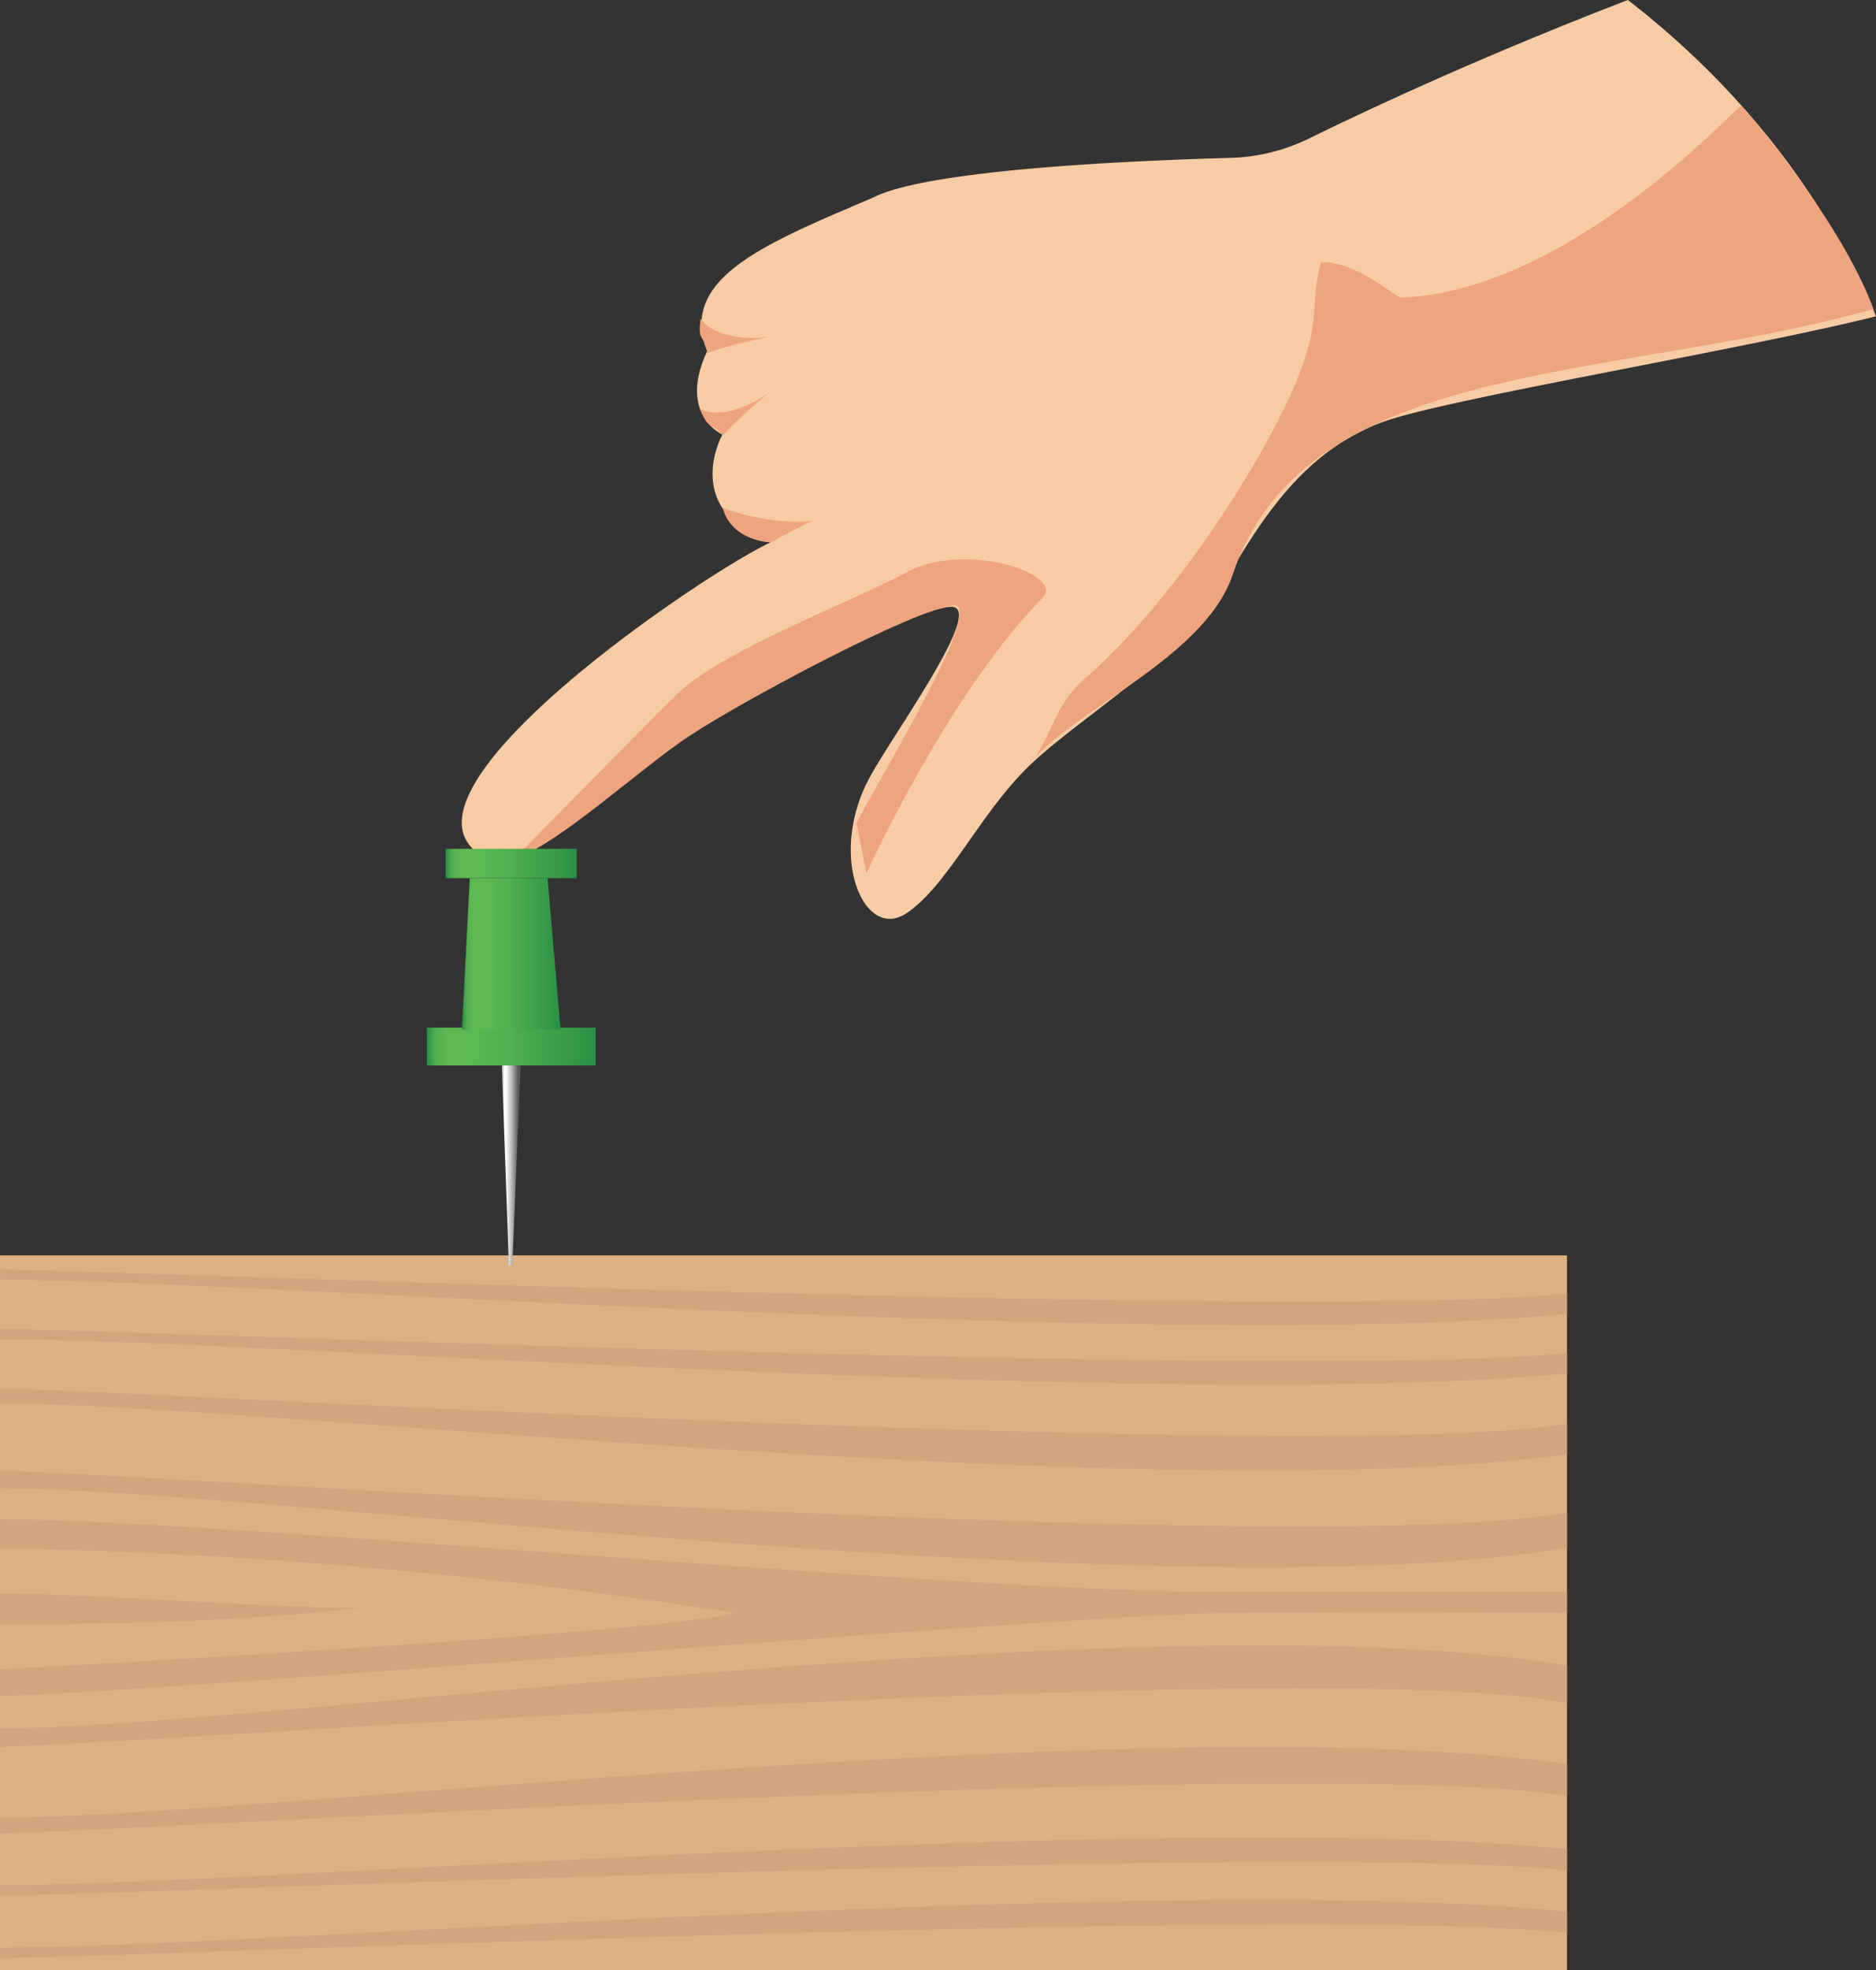 <svg xmlns="http://www.w3.org/2000/svg" xmlns:xlink="http://www.w3.org/1999/xlink" width="820.97" height="861.73" viewBox="0 0 820.97 861.73">
  <rect x="0" y="0" width="820.97" height="861.73" fill="#333333" stroke="none"/>
  <defs>
    <style>
      .cls-1 {
        fill: #e0b085;
      }

      .cls-2 {
        fill: #d3a57f;
      }

      .cls-3 {
        fill: #f7cca4;
      }

      .cls-4 {
        fill: #eea47e;
      }

      .cls-5 {
        fill: url(#linear-gradient);
      }

      .cls-6 {
        fill: url(#linear-gradient-2);
      }

      .cls-7 {
        fill: url(#linear-gradient-3);
      }

      .cls-8 {
        fill: url(#linear-gradient-4);
      }
    </style>
    <linearGradient id="linear-gradient" x1="194.99" y1="377.67" x2="252.33" y2="377.67" gradientUnits="userSpaceOnUse">
      <stop offset="0" stop-color="#278a43"/>
      <stop offset="0.02" stop-color="#399a48"/>
      <stop offset="0.04" stop-color="#4aa94c"/>
      <stop offset="0.07" stop-color="#55b350"/>
      <stop offset="0.11" stop-color="#5cb951"/>
      <stop offset="0.23" stop-color="#5ebb52"/>
      <stop offset="0.47" stop-color="#52b14f"/>
      <stop offset="0.89" stop-color="#339747"/>
      <stop offset="1" stop-color="#2a8f44"/>
    </linearGradient>
    <linearGradient id="linear-gradient-2" x1="186.77" y1="457.76" x2="260.67" y2="457.76" xlink:href="#linear-gradient"/>
    <linearGradient id="linear-gradient-3" x1="202.13" y1="417.29" x2="245.32" y2="417.29" xlink:href="#linear-gradient"/>
    <linearGradient id="linear-gradient-4" x1="219.61" y1="509.82" x2="227.83" y2="509.82" gradientUnits="userSpaceOnUse">
      <stop offset="0" stop-color="#8a8c8f"/>
      <stop offset="0" stop-color="#909295"/>
      <stop offset="0.03" stop-color="#b4b4b6"/>
      <stop offset="0.06" stop-color="#cfd1d2"/>
      <stop offset="0.09" stop-color="#e5e4e4"/>
      <stop offset="0.12" stop-color="#f3f3f4"/>
      <stop offset="0.16" stop-color="#fff"/>
      <stop offset="0.21" stop-color="#fff"/>
      <stop offset="0.31" stop-color="#ececec"/>
      <stop offset="0.51" stop-color="#bcbcbb"/>
      <stop offset="0.79" stop-color="#6c6c6e"/>
      <stop offset="0.85" stop-color="#59595b"/>
    </linearGradient>
  </defs>
  <title>12</title>
  <g id="Layer_2" data-name="Layer 2">
    <g id="Layer_1-2" data-name="Layer 1">
      <rect class="cls-1" y="549.11" width="685.74" height="312.63"/>
      <path class="cls-2" d="M0,555.25c88.68,1.6,574.89,22.09,685.74,10.56v9c-175.83,16.65-573.36-15-685.74-15Z"/>
      <path class="cls-2" d="M0,581.25c88.68,1.6,574.89,22.09,685.74,10.56v9c-175.83,16.65-573.36-15-685.74-15Z"/>
      <path class="cls-2" d="M0,607.25c88.68,2.36,574.89,32.64,685.74,15.61v13.25C509.91,660.71,112.38,613.87,0,613.87Z"/>
      <path class="cls-2" d="M0,643.25C88.68,646,574.89,681.6,685.74,661.59v15.57C509.91,706.06,112.38,651,0,651Z"/>
      <path class="cls-2" d="M0,856.58c88.68-1.68,574.89-23.2,685.74-11.09v-9.42C509.91,818.58,112.38,851.88,0,851.88Z"/>
      <path class="cls-2" d="M0,829.27c88.68-1.68,574.89-23.2,685.74-11.1v-9.41C509.91,791.27,112.38,824.56,0,824.56Z"/>
      <path class="cls-2" d="M0,802c88.68-2.49,574.89-34.3,685.74-16.4V771.64C509.91,745.8,112.38,795,0,795Z"/>
      <path class="cls-2" d="M0,764.14c88.68-2.92,574.89-40.29,685.74-19.27V728.52C509.91,698.15,112.38,756,0,756Z"/>
      <path class="cls-2" d="M0,664.4c110.08,1.16,422.76,32.6,542,32s143.73,0,143.73,0v9s-70.34-.31-143,0S88.68,739.1,0,741.92V730.18s292.8-15.76,321.08-24.76C276,698.74,160.54,680.12,0,677.21Z"/>
      <path class="cls-2" d="M0,697c26.76-.58,130,7.08,158.25,6.16C91.74,711.55,0,710.39,0,710.39Z"/>
      <g>
        <path class="cls-3" d="M712.4,0c48.33,37.45,85.9,84.7,108.48,138.37C763.7,152.73,635.54,174,606.2,184.21c-35.81,12.57-54.92,43.75-72.14,73.67s-59.74,54.76-82.31,75.81-36.81,53.83-55.3,65.91-34.56-25.51-15.69-59.88c10.59-19.42,51.71-75.66,34.91-74.3S325.14,306,300.29,322.34s-71.08,59.82-85,54.11c-58-23.81,91.95-125.36,121.95-139.21-39.61-14.43-21.09-47.13-21.09-47.13s-19.7-8.75-6.68-36.49C296.88,121.9,334.08,106.84,382,86.47c24.15-12.55,117-16.33,156.6-17.42a83,83,0,0,0,33.84-8.27C597,48.71,648.3,24.63,712.4,0Z"/>
        <path class="cls-4" d="M819.55,135.31c-114.29,31.82-248.39,21-280.18,116.22-11,32.8-59.73,54.78-82.4,75.82-1.56,1.45-2.89,3-4.42,4.49,9-13.24,9.09-23.61,22.68-35.44,42.54-37.15,83.81-105.06,94.9-136.94,7.7-21.94,3.1-27.59,8-44.7,15-.89,33,15.55,35,15.46,74.78-3,148.11-85.17,149-84,17.25,20,48.36,60.54,58.87,92.2"/>
        <path class="cls-4" d="M456.18,261.54c-42.16,43.18-77,120.51-77,120.51l-4.36-22.16c13.2-24.88,56.72-96.38,42.4-95.11-16.61,1.58-90.43,40.62-115.34,57C281.17,335.31,244.8,369,225.75,375.4l-.19-.3s50.93-52,70.41-71.2,75-39.78,100.8-53.6S466.41,251.09,456.18,261.54Z"/>
        <path class="cls-4" d="M337.29,237.25c7-3.79,17.76-9.38,17.76-9.38s-16.85,2.35-38.8-5.79C320,236.75,337.29,237.25,337.29,237.25Z"/>
        <path class="cls-4" d="M316.46,190.52c6.11-7.38,20.73-19.27,20.73-19.27s-17.35,13.48-30.75,7.78C310.38,188.44,310,183.62,316.46,190.52Z"/>
        <path class="cls-4" d="M309.83,154.38c8.87-3.58,27.43-7.13,27.43-7.13s-21.68,3.62-30.74-7.76C305.45,149.67,307.4,145.23,309.83,154.38Z"/>
      </g>
      <rect class="cls-5" x="194.99" y="371.26" width="57.34" height="12.83"/>
      <rect class="cls-6" x="186.77" y="449.5" width="73.9" height="16.53"/>
      <polygon class="cls-7" points="245.32 450.42 202.13 450.42 205.58 384.16 239.63 384.16 245.32 450.42"/>
      <polygon class="cls-8" points="224.19 553.61 222.69 553.61 219.61 466.03 227.83 466.03 224.19 553.61"/>
    </g>
  </g>
</svg>
